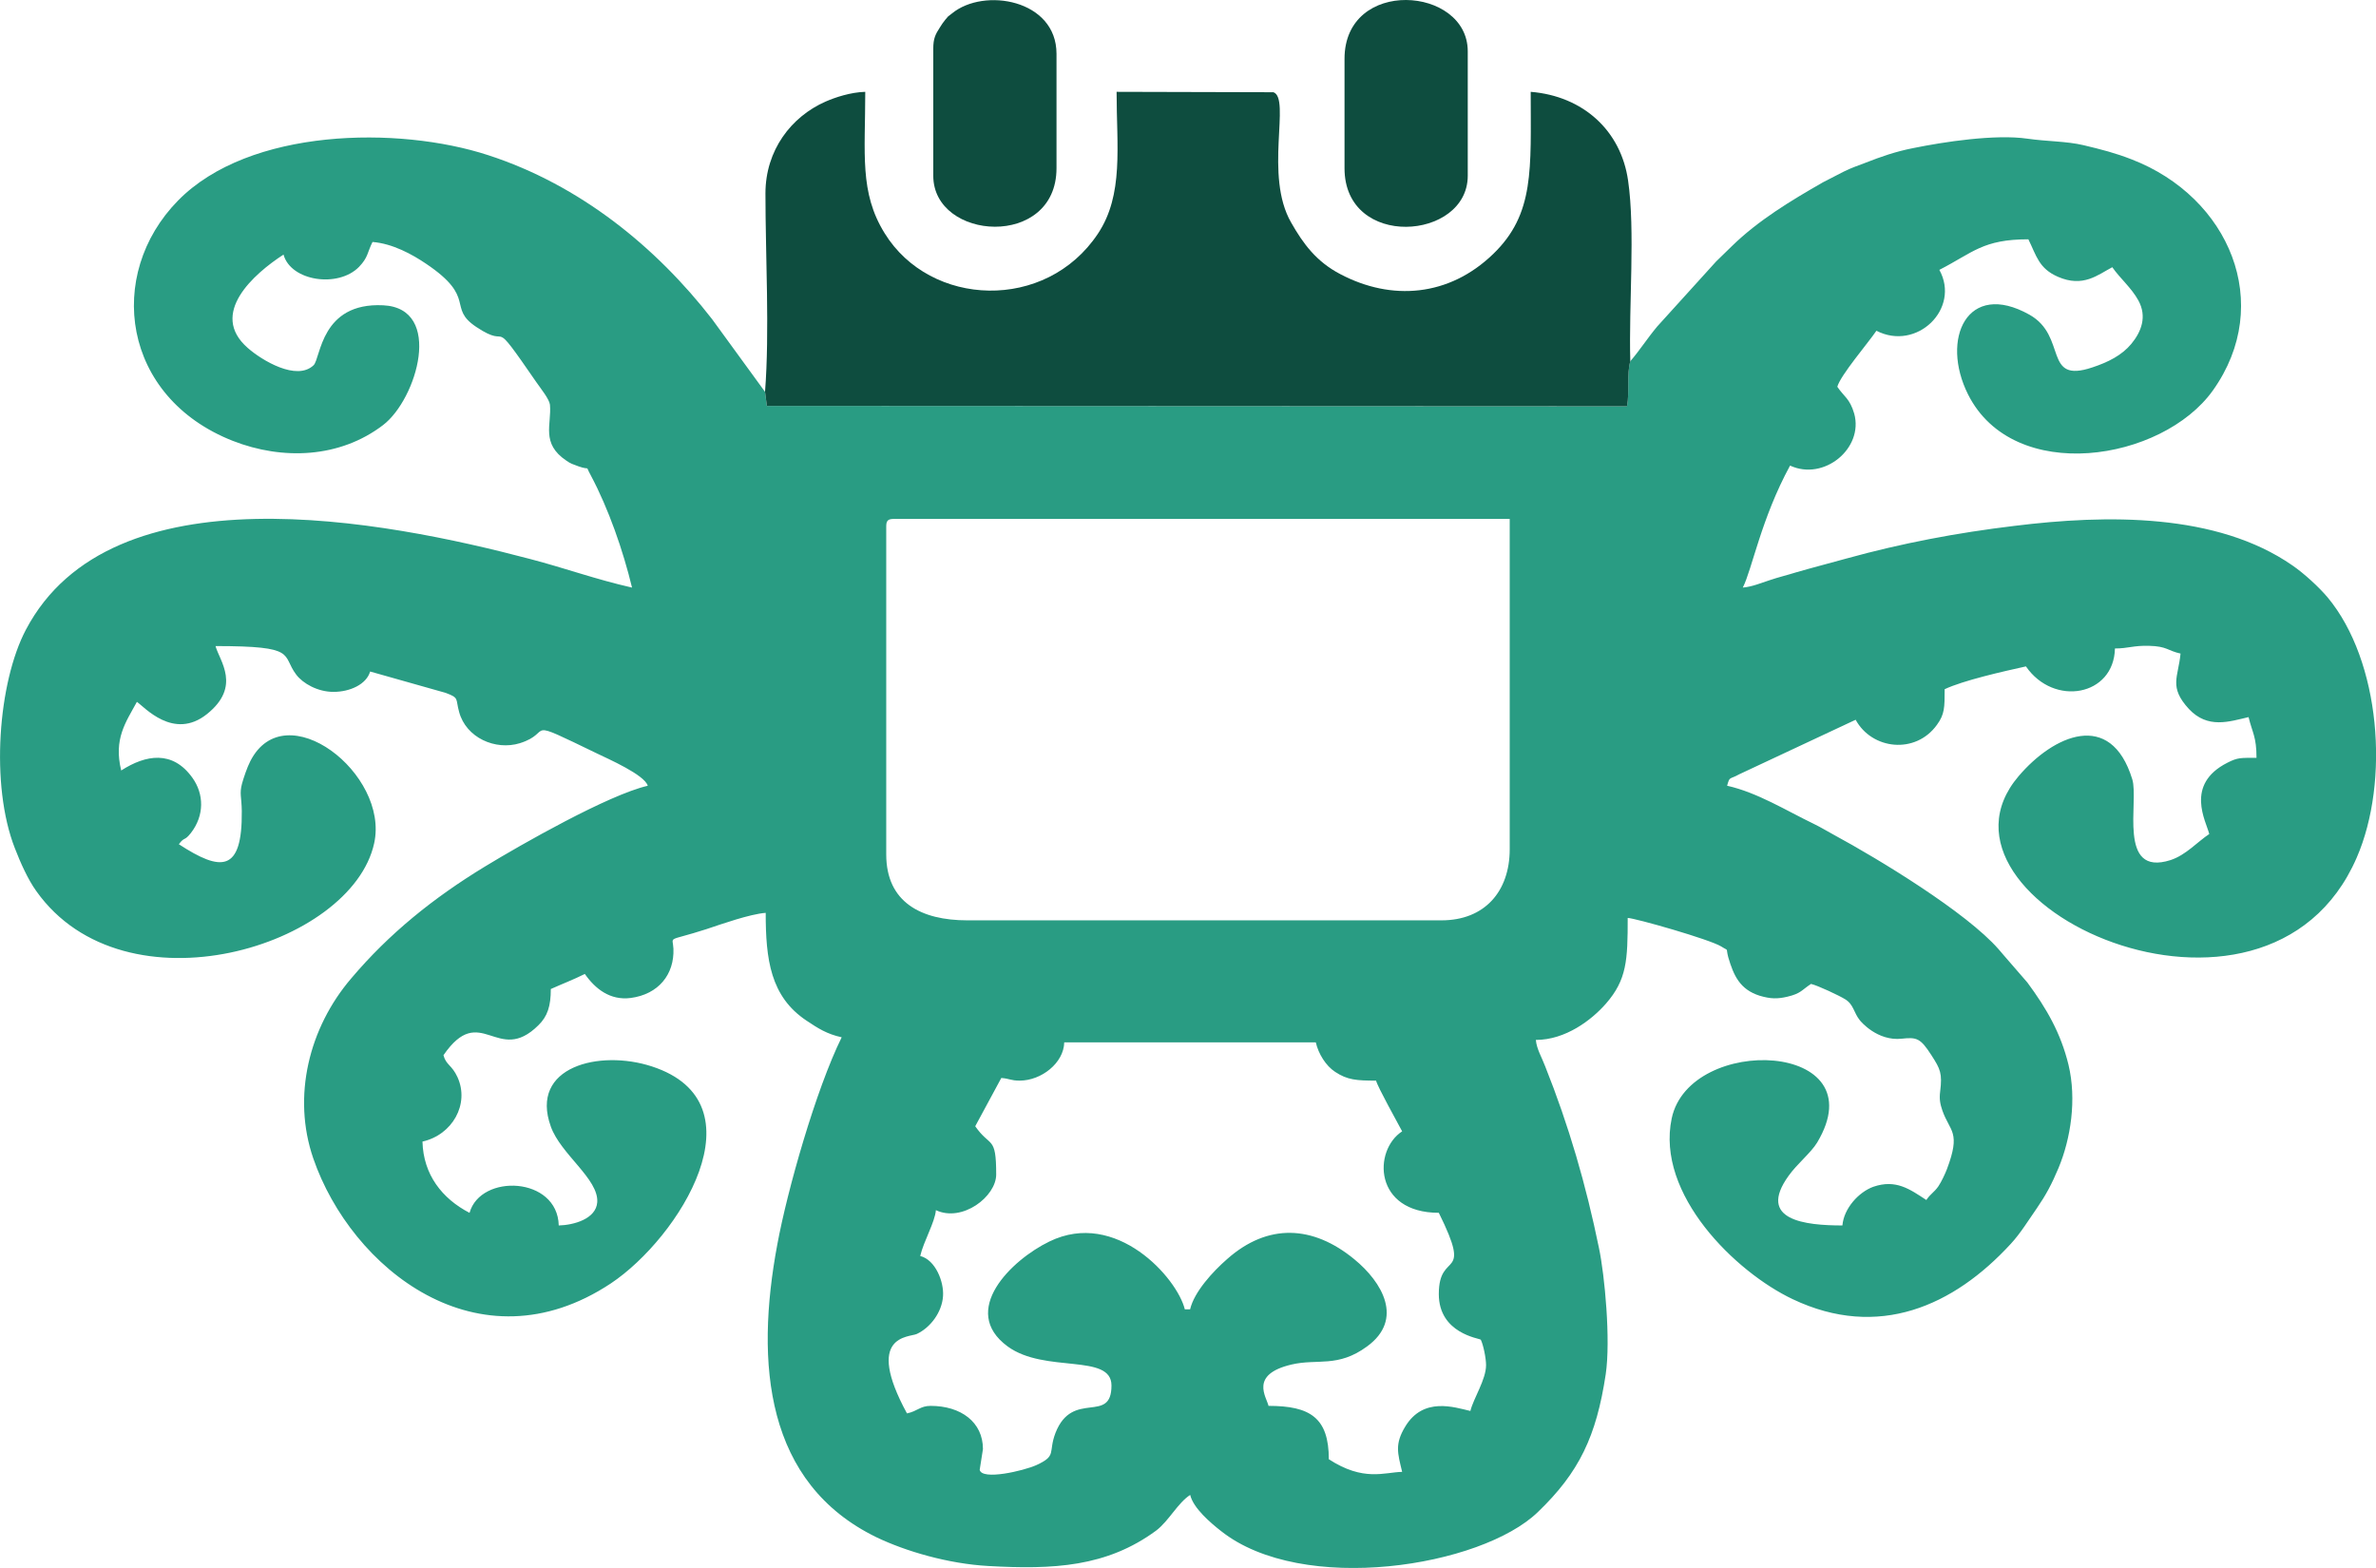 <?xml version="1.0" encoding="utf-8"?>
<!-- Generator: Adobe Illustrator 17.0.0, SVG Export Plug-In . SVG Version: 6.00 Build 0)  -->
<!DOCTYPE svg PUBLIC "-//W3C//DTD SVG 1.1//EN" "http://www.w3.org/Graphics/SVG/1.1/DTD/svg11.dtd">
<svg version="1.1" id="Warstwa_1" xmlns="http://www.w3.org/2000/svg" xmlns:xlink="http://www.w3.org/1999/xlink" x="0px" y="0px"
	 width="202.889px" height="133.901px" viewBox="0 0 202.889 133.901" enable-background="new 0 0 202.889 133.901"
	 xml:space="preserve">
<g id="Warstwa_x0020_1_1_">
	<g id="_601432336_1_">
		<path fill="#299C83" d="M83.276,96.181c0.748-1.374,1.478-2.731,2.226-4.122c0.713,0.052,0.8,0.226,1.565,0.226
			c1.861,0,3.774-1.513,3.809-3.27h21.48c0.226,0.974,0.852,2,1.652,2.522c1.044,0.696,1.844,0.748,3.496,0.748
			c0.139,0.557,1.844,3.6,2.226,4.331c-2.505,1.635-2.418,6.957,3.131,6.957c2.939,5.931,0,3.113,0,6.94
			c0,3.374,3.461,3.774,3.583,3.896c0.209,0.4,0.452,1.565,0.452,2.174c0,1.235-1.078,2.835-1.339,3.913
			c-1.357-0.313-4.018-1.235-5.566,1.339c-0.904,1.496-0.644,2.261-0.261,3.861c-1.531,0.035-3.287,0.852-6.261-1.078
			c0-3.548-1.6-4.557-5.148-4.557c-0.174-0.765-1.652-2.679,1.965-3.531c2.209-0.522,3.948,0.296,6.453-1.548
			c3.166-2.313,1.287-5.496-1.096-7.444c-3.531-2.905-7.375-3.096-10.853-0.017c-1.218,1.061-2.818,2.8-3.166,4.296h-0.452
			c-0.644-2.661-5.861-8.575-11.566-5.792c-3.235,1.565-7.705,5.914-3.566,8.957c3.183,2.331,8.87,0.557,8.87,3.339
			c0,3.357-3.322,0.313-4.783,4.053c-0.644,1.687,0.157,1.931-1.635,2.748c-1.096,0.487-4.644,1.322-4.835,0.4l0.278-1.774
			c0-2.296-1.878-3.687-4.47-3.687c-0.887,0-1.113,0.452-2.018,0.644c-3.67-6.748,0.191-6.488,0.835-6.783
			c1.165-0.539,2.157-1.861,2.244-3.235c0.087-1.218-0.644-3.096-1.948-3.426c0.296-1.27,1.252-2.87,1.339-3.913
			c2.261,1.061,5.148-1.165,5.148-3.044C85.068,96.929,84.563,98.042,83.276,96.181z M123.089,78.597H82.598
			c-3.931,0-6.922-1.531-6.922-5.635V44.959c0-0.487,0.139-0.644,0.661-0.644h52.579v28.211
			C128.915,76.127,126.776,78.597,123.089,78.597z M139.212,30.853c-0.313,1.078-0.052,2.574-0.278,3.844l-73.451-0.035l-0.157-1.2
			l-4.522-6.209c-4.766-6.14-11.253-11.445-19.115-14.001c-7.67-2.505-20.402-2.331-26.49,3.879
			c-6.209,6.331-4.8,16.802,4.696,20.524c4.226,1.652,9.114,1.478,12.819-1.357c2.887-2.209,5.183-9.984,0-10.227
			c-5.322-0.261-5.322,4.505-5.931,5.114c-1.444,1.391-4.435-0.417-5.635-1.478c-3.339-2.922,0.539-6.331,3.061-7.966
			c0.626,2.278,4.679,2.87,6.453,1.044c0.783-0.817,0.678-1.183,1.148-2.122c1.722,0.139,3.392,1.061,4.574,1.861
			c4.366,2.939,1.774,3.722,4.279,5.392c3.166,2.122,0.922-1.391,5.166,4.766c0.365,0.522,1.078,1.409,1.131,1.878
			c0.157,1.687-0.8,3.305,1.409,4.783c0.435,0.296,0.417,0.243,1.044,0.487c1.078,0.383,0.504-0.191,1.026,0.748
			c1.531,2.87,2.765,6.435,3.531,9.601c-3.079-0.696-5.688-1.652-8.679-2.435c-12.506-3.305-35.777-7.844-43.082,6.035
			c-2.365,4.487-3.061,13.253-0.939,18.663c0.47,1.218,1.113,2.661,1.826,3.653c7.566,10.662,26.942,4.731,28.855-4.087
			c1.304-5.931-7.601-12.836-10.575-7.009c-0.278,0.539-0.574,1.426-0.713,1.931c-0.226,0.87-0.035,1.096-0.017,2.331
			c0.052,5.27-1.774,5.183-5.374,2.835c0.504-0.678,0.452-0.226,1.026-0.957c1.165-1.496,1.131-3.339,0.122-4.731
			c-1.687-2.348-3.966-1.965-6.07-0.609c-0.661-2.696,0.383-4.105,1.339-5.861c0.626,0.417,3.131,3.322,5.983,1.044
			c2.957-2.365,1.078-4.54,0.731-5.809c7.079,0,5.601,0.731,6.888,2.435c0.574,0.765,1.844,1.478,3.183,1.478
			c1.409,0,2.818-0.644,3.131-1.739l6.401,1.809c1.252,0.452,0.87,0.487,1.2,1.652c0.591,2.192,3.096,3.305,5.183,2.661
			c2.992-0.939,0.017-2.296,6.609,0.887c0.852,0.417,4.053,1.809,4.313,2.748c-3.339,0.765-10.801,5.009-13.914,6.905
			c-4.4,2.679-8.175,5.722-11.41,9.549c-3.6,4.209-5.061,10.071-3.235,15.375c3.235,9.375,14.106,18.141,25.394,10.679
			c5.879-3.913,13.08-15.428,3.513-18.541c-4.47-1.461-10.471,0.017-8.627,5.131c0.835,2.365,4.105,4.487,3.966,6.47
			c-0.104,1.426-2,1.948-3.287,1.983c-0.104-4.192-6.679-4.453-7.618-1.078c-2.348-1.218-3.948-3.27-4.018-6.088
			c2.557-0.574,4.035-3.2,2.992-5.496c-0.487-1.061-0.974-1.026-1.2-1.878c3.183-4.627,4.592,0.922,8.105-2.557
			c0.783-0.765,1.061-1.635,1.061-3.096c1.009-0.452,1.931-0.8,2.905-1.287c0.887,1.27,2.157,2.278,3.913,2.052
			c2.383-0.313,3.739-2.018,3.653-4.209c-0.052-1.148-0.644-0.557,2.818-1.67c1.304-0.435,3.705-1.287,5.061-1.391
			c0,3.966,0.4,7.149,3.479,9.201c0.991,0.661,1.739,1.148,3.009,1.426c-2.209,4.487-4.644,13.062-5.496,17.689
			c-1.913,10.21-1.009,20.402,8.47,25.011c2.505,1.2,6.122,2.261,9.549,2.452c5.548,0.313,10.105,0.087,14.332-3.026
			c1.078-0.817,1.861-2.383,2.905-3.044c0.261,1.131,1.757,2.4,2.626,3.079c6.94,5.514,22.228,3.061,27.063-1.618
			c3.531-3.392,4.992-6.47,5.792-11.758c0.435-2.939-0.087-8.47-0.574-10.784c-1.113-5.427-2.574-10.453-4.592-15.515
			c-0.278-0.748-0.73-1.478-0.8-2.261c2.539,0,4.766-1.705,5.983-3.096c1.791-2.052,1.861-3.705,1.861-7.322
			c0.644,0.017,6.992,1.826,7.983,2.435c0.713,0.452,0.365,0.035,0.609,0.939c0.452,1.531,0.974,2.731,2.679,3.27
			c0.939,0.278,1.513,0.278,2.348,0.087c1.183-0.278,1.235-0.574,2.035-1.096c0.591,0.139,2.435,1.009,2.905,1.304
			c0.748,0.452,0.73,1.148,1.27,1.809c0.052,0.07,1.478,1.791,3.566,1.565c1.287-0.139,1.6-0.052,2.539,1.409
			c0.765,1.183,0.939,1.548,0.748,3.096c-0.087,0.661,0,1.078,0.191,1.635c0.644,1.826,1.6,1.791,0.383,5.009
			c-0.139,0.365-0.47,1.078-0.73,1.461c-0.383,0.539-0.661,0.626-1.026,1.165c-1.409-0.922-2.592-1.791-4.522-1.131
			c-1.252,0.452-2.522,1.844-2.644,3.305c-3.148,0-7.34-0.435-4.592-4.244c0.713-1.009,1.896-1.948,2.435-2.835
			c5.183-8.662-10.871-9.305-12.419-2.07c-1.374,6.505,5.479,13.149,10.331,15.445c7.322,3.479,13.758,0.574,18.628-4.731
			c0.835-0.904,1.496-2,2.226-3.044c0.765-1.113,1.27-2.052,1.844-3.426c1.044-2.505,1.565-5.844,0.852-8.818
			c-0.661-2.713-1.878-4.818-3.513-7.027l-2.035-2.348c-0.035-0.035-0.07-0.087-0.104-0.122l-0.313-0.365
			c-2.765-3.166-10.244-7.705-14.071-9.775c-0.678-0.365-1.044-0.609-1.722-0.939c-2.348-1.131-4.818-2.679-7.392-3.252
			c0.226-0.835,0.191-0.504,1.026-0.974l9.949-4.661c1.391,2.557,5.114,2.974,6.94,0.435c0.661-0.904,0.661-1.478,0.661-3.044
			c1.583-0.748,4.974-1.513,6.94-1.948c2.383,3.461,7.514,2.539,7.601-1.531c1.148,0,1.548-0.261,2.905-0.226
			c1.548,0.035,1.583,0.417,2.696,0.661c-0.191,2.035-1.026,2.835,0.713,4.731c1.618,1.722,3.444,1.078,5.096,0.696
			c0.33,1.357,0.678,1.67,0.678,3.479c-1.374,0-1.6-0.035-2.487,0.417c-3.67,1.861-1.809,5.009-1.548,6.088
			c-1.026,0.678-1.983,1.791-3.305,2.226c-4.574,1.461-2.679-5.027-3.27-6.905c-1.844-6.001-6.748-3.739-9.705-0.261
			c-9.184,10.784,21.132,24.802,28.872,6.957c2.835-6.522,2.035-16.802-2.487-22.228c-0.748-0.887-2.018-2.052-3.009-2.731
			c-6.47-4.487-15.862-4.348-23.724-3.374c-4.922,0.591-9.601,1.478-14.332,2.783c-1.618,0.452-2.87,0.765-4.366,1.2
			c-0.713,0.226-1.461,0.4-2.226,0.661c-0.661,0.209-1.461,0.557-2.278,0.626c0.8-1.583,1.565-5.879,4.035-10.418
			c2.887,1.339,6.296-1.461,5.479-4.435c-0.383-1.304-0.87-1.444-1.444-2.296c0.261-0.974,2.644-3.757,3.339-4.783
			c3.444,1.774,7.201-1.878,5.374-5.201c2.887-1.478,3.705-2.609,7.601-2.609c0.696,1.409,0.887,2.487,2.522,3.2
			c2.157,0.939,3.392-0.157,4.644-0.817c0.678,0.974,1.635,1.757,2.226,2.835c0.765,1.391,0.243,2.696-0.609,3.722
			c-0.8,0.957-1.948,1.548-3.322,2c-4.244,1.426-2.087-2.661-5.374-4.505c-5.305-2.974-7.618,2.07-5.235,6.818
			c3.896,7.74,16.576,5.722,20.906-0.348c5.27-7.409,1.391-16.506-6.922-19.724c-1.426-0.557-2.592-0.852-4.122-1.218
			c-1.478-0.348-3.113-0.313-4.8-0.557c-2.748-0.4-7.166,0.278-9.723,0.8c-1.531,0.296-2.8,0.748-4.087,1.252
			c-0.678,0.261-1.218,0.435-1.878,0.765l-1.757,0.904c-2.765,1.583-5.531,3.252-7.792,5.461c-0.504,0.487-0.835,0.817-1.339,1.304
			l-5.027,5.548C140.656,28.905,140.047,29.879,139.212,30.853z"/>
		<path fill="#0E4D3F" d="M65.327,33.462l0.157,1.2l73.451,0.035c0.226-1.27-0.035-2.765,0.278-3.844
			c-0.139-4.8,0.435-11.166-0.191-15.445c-0.609-4.244-3.826-7.201-8.314-7.566c0,6.592,0.348,10.418-3.2,13.845
			c-3.774,3.653-8.679,4.035-13.062,1.722c-2.035-1.061-3.166-2.592-4.192-4.4c-2.331-4.035-0.017-10.592-1.513-11.132L95.347,7.842
			c0,4.661,0.626,8.783-1.6,12.123c-4.435,6.662-14.297,6.296-18.21-0.052c-2.157-3.479-1.652-6.783-1.652-12.071
			c-1.252,0.035-2.557,0.47-3.392,0.835c-2.922,1.287-5.131,4.14-5.131,7.844C65.361,21.826,65.727,28.296,65.327,33.462z"/>
		<path fill="#0E4D3F" d="M79.693,4.155v10.853c0,5.566,10.523,6.261,10.523-0.644V4.59c0-4.627-6.192-5.688-8.923-3.444
			c-0.539,0.435-0.157,0.07-0.574,0.539c-0.243,0.313-0.243,0.313-0.452,0.644C79.885,2.92,79.693,3.268,79.693,4.155z"/>
		<path fill="#0E4D3F" d="M114.81,5.025v9.34c0,6.957,10.523,6.175,10.523,0.644V4.381C125.332-1.185,114.81-1.95,114.81,5.025z"/>
	</g>
</g>
</svg>
